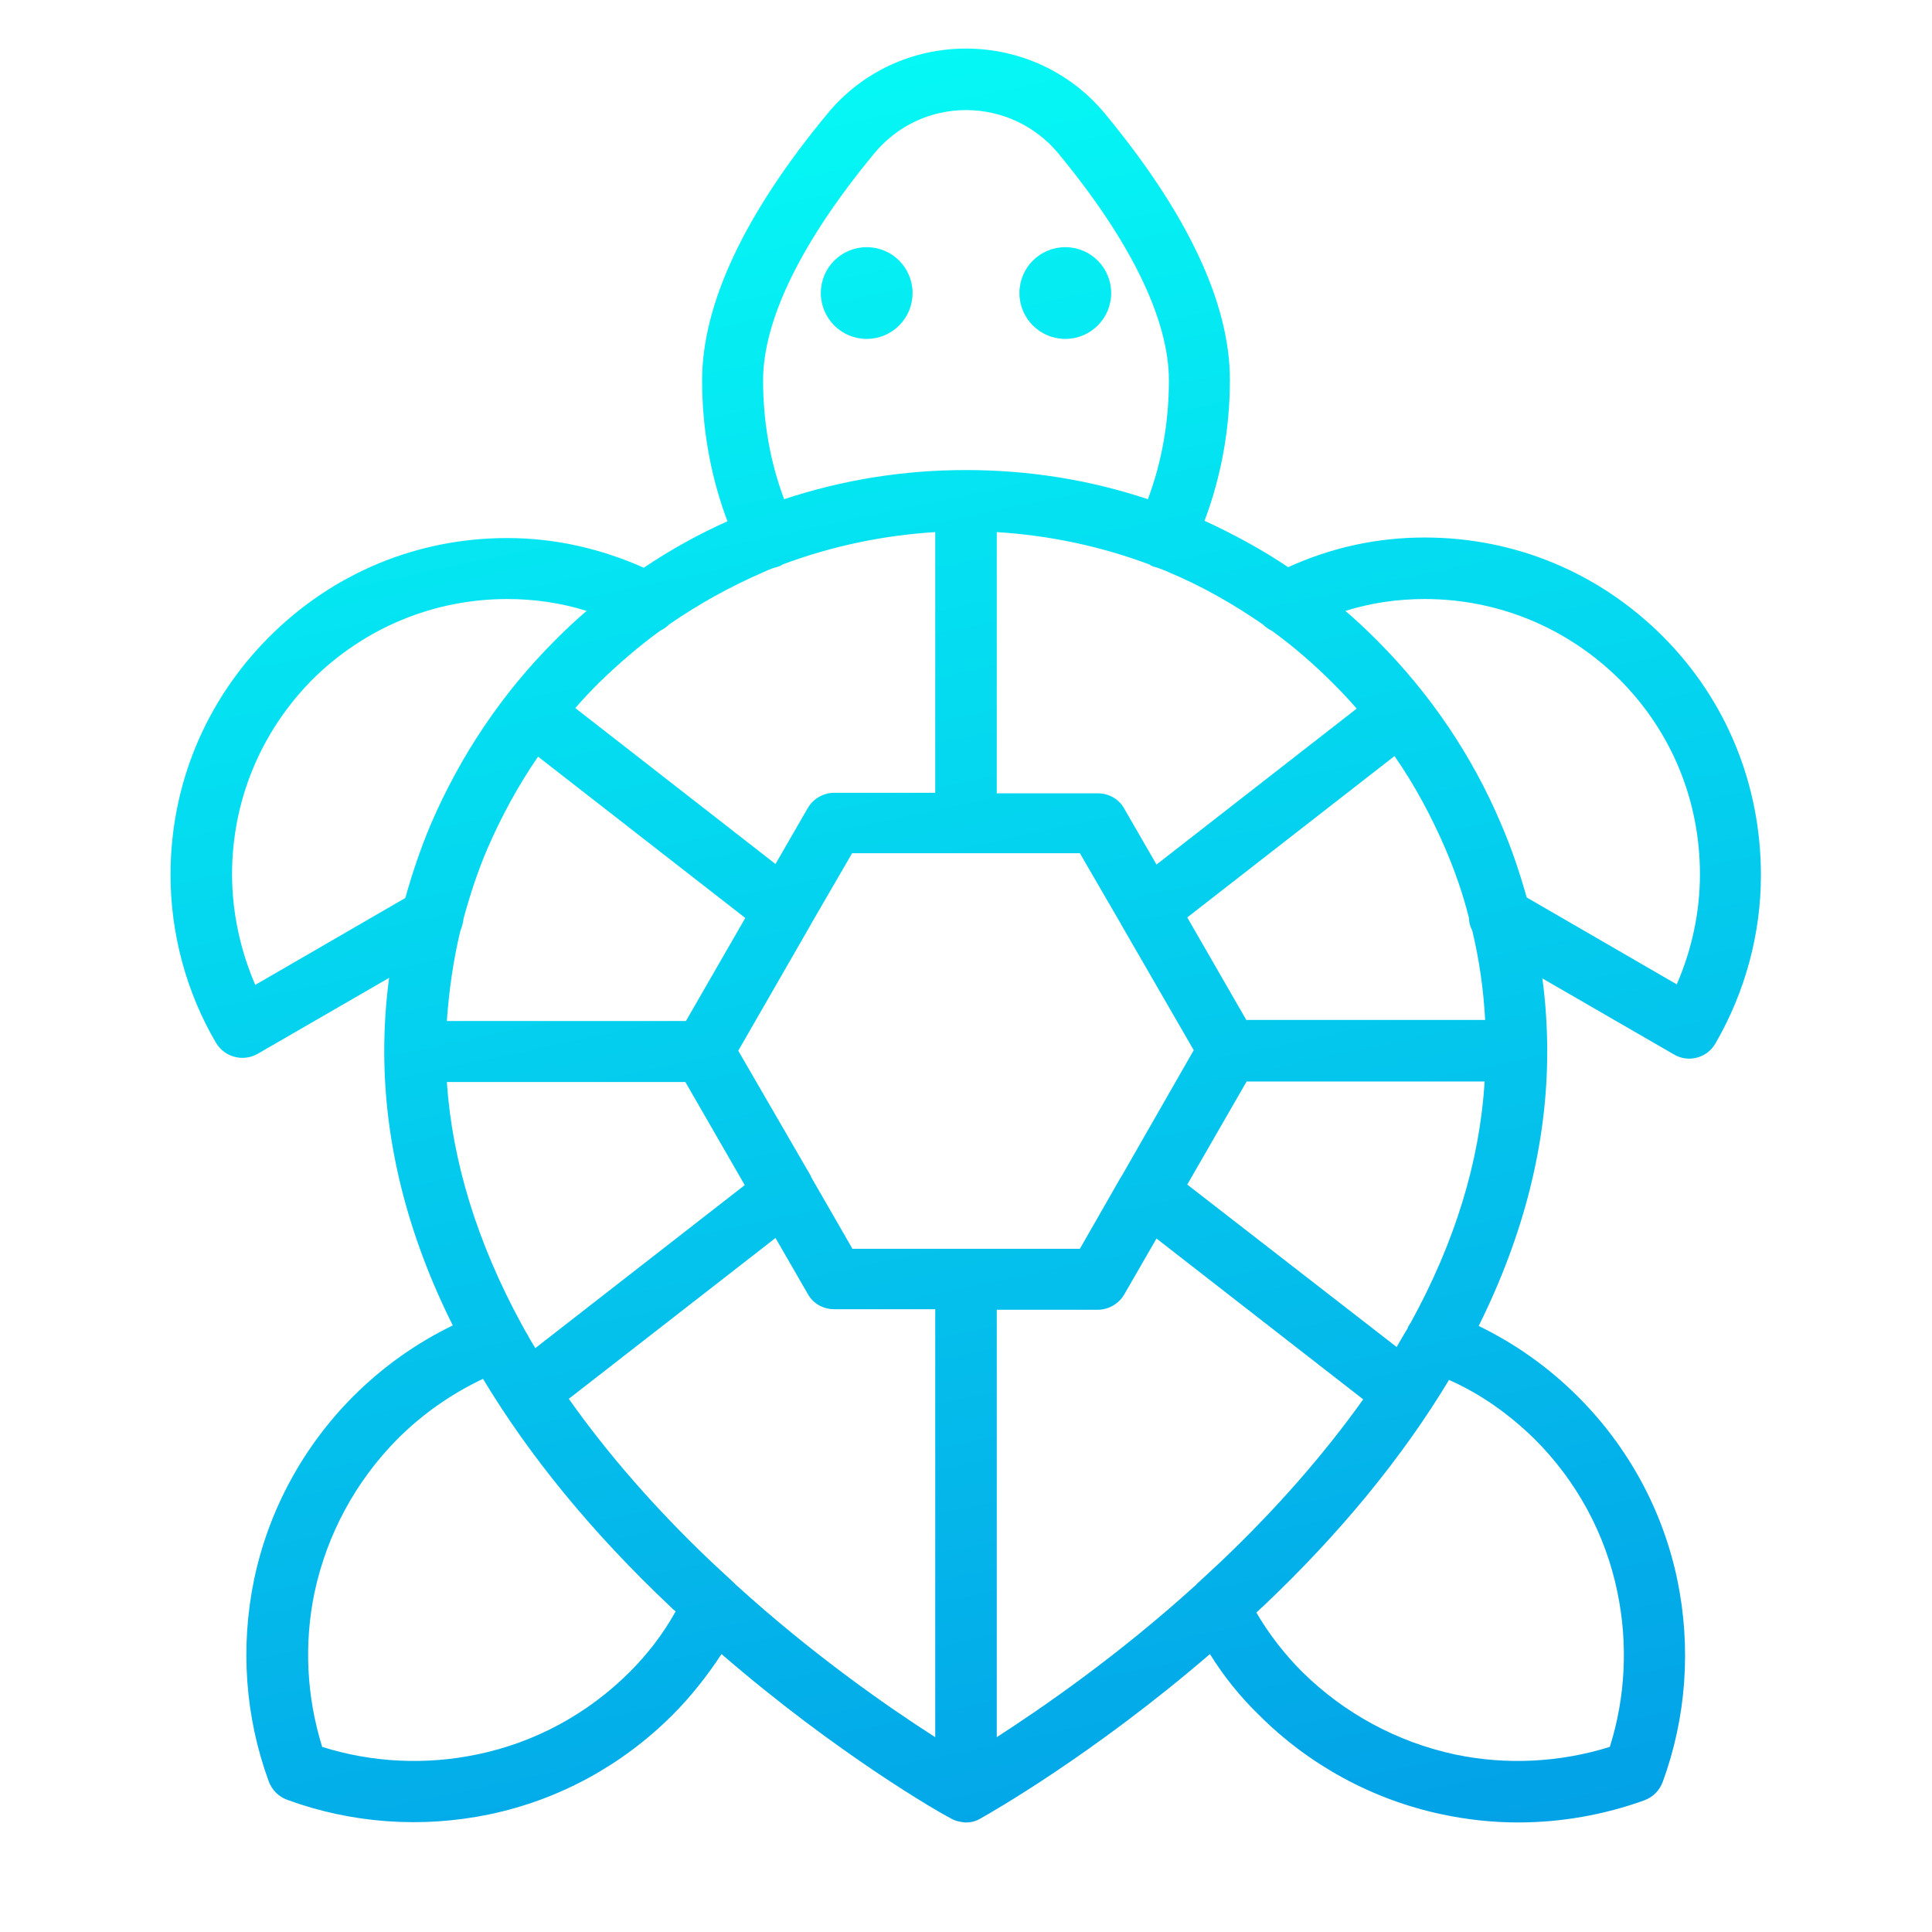 <?xml version="1.0" encoding="utf-8"?>
<!-- Generator: Adobe Illustrator 25.1.0, SVG Export Plug-In . SVG Version: 6.00 Build 0)  -->
<svg version="1.1" id="Calque_1" xmlns="http://www.w3.org/2000/svg" xmlns:xlink="http://www.w3.org/1999/xlink" x="0px" y="0px"
	 viewBox="0 0 358 358" style="enable-background:new 0 0 358 358;" xml:space="preserve">
<style type="text/css">
	.st0{clip-path:url(#SVGID_2_);}
	.st1{fill-rule:evenodd;clip-rule:evenodd;fill:url(#path_1_2_);}
	.st2{clip-path:url(#SVGID_4_);}
	.st3{fill:none;stroke:url(#path_1_3_);stroke-width:6;}
</style>
<desc>Created with Lunacy</desc>
<g>
	<defs>
		<path id="SVGID_1_" d="M308.1,117.9c-11.8-11.8-27.4-18.3-44.1-18.3c-8.7,0-17.2,1.8-25.3,5.5c-4.9-3.3-10.1-6.1-15.5-8.6
			c3.1-8.2,4.7-17.1,4.7-26.1c0-14.2-7.8-30.8-23.2-49.4C198.4,13.4,189,9,179,9c-10,0-19.4,4.4-25.7,12.1
			c-15.4,18.6-23.2,35.3-23.2,49.4c0,9,1.6,17.9,4.7,26.1c-5.4,2.4-10.6,5.3-15.5,8.6c-8.1-3.6-16.6-5.5-25.3-5.5
			c-16.7,0-32.3,6.5-44.1,18.3c-11.8,11.8-18.3,27.4-18.3,44.1c0,10.9,2.9,21.7,8.4,31.1c1.6,2.7,5,3.6,7.7,2.1l24.4-14.1
			c-0.6,4.5-0.9,9.1-0.9,13.6c0,16.9,4.3,34,12.7,50.8c-6.8,3.3-13,7.7-18.4,13.1c-9.3,9.3-15.7,21.1-18.4,33.9
			c-2.6,12.5-1.7,25.5,2.7,37.5c0.6,1.6,1.8,2.8,3.4,3.4c12,4.4,25,5.3,37.5,2.7c12.9-2.7,24.6-9.1,33.9-18.4
			c3.4-3.4,6.4-7.2,9.1-11.3c21.5,18.6,40.6,29.5,42.4,30.4c0.8,0.5,1.7,0.7,2.7,0.8c0.1,0,0.2,0,0.3,0c1,0,1.9-0.3,2.7-0.8
			c1.8-1,20.8-11.8,42.4-30.4c2.6,4.2,5.7,8,9.1,11.3c9.3,9.3,21.1,15.7,33.9,18.4c4.7,1,9.4,1.5,14.1,1.5c8,0,15.9-1.4,23.4-4.1
			c1.6-0.6,2.8-1.8,3.4-3.4c4.4-12,5.3-25,2.7-37.5c-2.7-12.9-9.1-24.6-18.4-33.9c-5.4-5.4-11.6-9.8-18.4-13.1
			c8.4-16.9,12.7-33.9,12.7-50.8c0-4.6-0.3-9.2-0.9-13.6l24.4,14.1c2.7,1.6,6.2,0.6,7.7-2.1c5.5-9.5,8.4-20.3,8.4-31.1
			C326.3,145.4,319.9,129.7,308.1,117.9z M234,115.7c0.5,0.5,1.1,0.9,1.7,1.2c4,2.9,7.8,6.2,11.4,9.8c1.5,1.5,2.9,3,4.3,4.6
			l-37.1,28.9l-6-10.4c-1-1.8-2.9-2.8-4.9-2.8h-18.7V98.6c9.7,0.6,19.2,2.6,28.3,6c0.1,0.1,0.2,0.1,0.3,0.2c0.4,0.2,0.8,0.3,1.2,0.4
			c0.7,0.3,1.4,0.5,2,0.8C222.7,108.6,228.5,111.9,234,115.7z M162.1,28.3c4.2-5,10.3-7.9,16.9-7.9c6.6,0,12.8,2.9,17,7.9
			c13.5,16.3,20.6,30.9,20.6,42.2c0,7.6-1.3,15.1-3.9,22c-10.8-3.6-22.1-5.4-33.7-5.4c-11.6,0-22.8,1.8-33.7,5.4
			c-2.6-6.9-3.9-14.4-3.9-22C141.4,59.2,148.6,44.6,162.1,28.3z M122.3,116.9c0.6-0.3,1.2-0.7,1.7-1.2c5.5-3.8,11.3-7,17.5-9.7
			c0.7-0.3,1.3-0.6,2-0.8c0.4-0.1,0.8-0.2,1.2-0.4c0.1-0.1,0.2-0.1,0.3-0.2c9.1-3.4,18.6-5.4,28.3-6v48.3h-18.7
			c-2,0-3.9,1.1-4.9,2.8l-6,10.4l-37.1-28.9c1.4-1.6,2.8-3.1,4.3-4.6C114.5,123.1,118.3,119.8,122.3,116.9z M75.1,166.4l-27.8,16.1
			C44.5,176,43,169,43,162c0-13.6,5.3-26.4,14.9-36.1C67.6,116.3,80.4,111,94,111c5,0,9.9,0.7,14.7,2.2c-2,1.7-3.9,3.5-5.8,5.4
			c-9.9,9.9-17.6,21.4-23.1,34.2C77.9,157.3,76.4,161.8,75.1,166.4z M85.3,172.5c0.3-0.7,0.5-1.5,0.6-2.3c1.2-4.4,2.6-8.7,4.4-12.9
			c2.6-6,5.7-11.7,9.4-17.1l38.4,29.9l-11,19.1H82.8C83.2,183.5,84,177.9,85.3,172.5z M82.8,200.5H127l11,19.1l-38.8,30.2
			c-0.5-0.8-1-1.6-1.4-2.4c-0.2-0.3-0.4-0.7-0.6-1c-0.2-0.4-0.4-0.8-0.6-1.1C88.4,230.2,83.8,215.2,82.8,200.5z M116.7,309.8
			c-7.8,7.8-17.6,13.1-28.3,15.3c-9.6,2-19.5,1.5-28.7-1.4c-2.9-9.3-3.4-19.2-1.4-28.7c2.3-10.7,7.6-20.5,15.3-28.3
			c4.7-4.7,10-8.4,15.9-11.2c8.6,14.3,20.2,28.5,34.6,42.1c0.4,0.4,0.7,0.7,1.1,1C122.8,302.9,119.9,306.6,116.7,309.8z
			 M173.3,321.9c-8.6-5.5-22.6-15.2-37-28.3c-0.1-0.1-0.3-0.3-0.4-0.4c-1.4-1.3-2.8-2.6-4.2-3.9c-10.3-9.8-19.1-19.9-26.3-30.1
			l38.3-29.8l6,10.4c1,1.8,2.9,2.8,4.9,2.8h18.7V321.9z M157.9,231.3l-7.6-13.2c0,0,0,0,0-0.1l-13.5-23.3l13.4-23.3
			c0-0.1,0.1-0.1,0.1-0.2l7.6-13.1h42.2l7.6,13.1c0,0.1,0.1,0.2,0.1,0.2l13.4,23.2L207.8,218c-0.1,0.1-0.1,0.2-0.2,0.3l-7.5,13.1
			H157.9z M226.3,289.3c-1.4,1.3-2.8,2.6-4.2,3.9c-0.1,0.1-0.3,0.2-0.4,0.4c-14.4,13.1-28.5,22.8-37,28.3v-79.2h18.7
			c2,0,3.9-1.1,4.9-2.8l6-10.4l38.3,29.8C245.4,269.4,236.6,279.5,226.3,289.3z M284.4,266.7c7.8,7.8,13.1,17.6,15.3,28.3
			c2,9.6,1.5,19.5-1.4,28.7c-9.3,2.9-19.2,3.4-28.7,1.4c-10.7-2.3-20.5-7.6-28.3-15.3c-3.2-3.2-6.1-6.9-8.5-11
			c0.4-0.3,0.7-0.7,1.1-1c14.4-13.6,26-27.8,34.6-42.1C274.4,258.3,279.7,262.1,284.4,266.7z M261.4,245.1c-0.2,0.3-0.5,0.7-0.6,1.1
			c-0.2,0.3-0.4,0.7-0.6,1c-0.5,0.8-0.9,1.6-1.4,2.4L220,219.5l11-19.1h44.1C274.2,215.2,269.6,230.2,261.4,245.1z M231,189.1
			l-11-19.1l38.4-29.9c3.7,5.3,6.8,11.1,9.4,17.1c1.8,4.2,3.3,8.5,4.4,12.9c0,0.8,0.2,1.6,0.6,2.3c1.3,5.4,2.1,11,2.4,16.6H231z
			 M310.7,182.4l-27.8-16.1c-1.3-4.6-2.8-9.1-4.7-13.5c-5.4-12.8-13.2-24.3-23.1-34.2c-1.9-1.9-3.8-3.7-5.8-5.4
			c4.8-1.5,9.7-2.2,14.7-2.2c13.6,0,26.4,5.3,36.1,14.9c9.6,9.6,14.9,22.4,14.9,36.1C315,169,313.5,176,310.7,182.4z M197.4,62.8
			c4.7,0,8.5-3.8,8.5-8.5c0-4.7-3.8-8.5-8.5-8.5s-8.5,3.8-8.5,8.5C188.9,59,192.7,62.8,197.4,62.8z M160.6,62.8
			c4.7,0,8.5-3.8,8.5-8.5c0-4.7-3.8-8.5-8.5-8.5s-8.5,3.8-8.5,8.5C152.1,59,155.9,62.8,160.6,62.8z"/>
	</defs>
	<clipPath id="SVGID_2_">
		<use xlink:href="#SVGID_1_"  style="overflow:visible;"/>
	</clipPath>
	<g id="Oval" class="st0">
		<g>
			
				<linearGradient id="path_1_2_" gradientUnits="userSpaceOnUse" x1="74.179" y1="327.1" x2="74.407" y2="326.029" gradientTransform="matrix(358 0 0 -358 -26418 117096.008)">
				<stop  offset="0" style="stop-color:#05FEF6"/>
				<stop  offset="1" style="stop-color:#039BE6"/>
			</linearGradient>
			<path id="path_1" class="st1" d="M179,388.1c111.2,0,201.3-90.1,201.3-201.3S290.2-14.5,179-14.5S-22.3,75.6-22.3,186.8
				S67.8,388.1,179,388.1z"/>
		</g>
		<g>
			<defs>
				<circle id="SVGID_3_" cx="179" cy="186.8" r="201.3"/>
			</defs>
			<clipPath id="SVGID_4_">
				<use xlink:href="#SVGID_3_"  style="overflow:visible;"/>
			</clipPath>
			<g class="st2">
				<g>
					
						<linearGradient id="path_1_3_" gradientUnits="userSpaceOnUse" x1="74.189" y1="327.049" x2="74.396" y2="326.079" gradientTransform="matrix(358 0 0 -358 -26418 117096.008)">
						<stop  offset="0" style="stop-color:#05FEF6"/>
						<stop  offset="1" style="stop-color:#039BE6"/>
					</linearGradient>
					<path id="path_1_1_" class="st3" d="M179,388.1c111.2,0,201.3-90.1,201.3-201.3S290.2-14.5,179-14.5S-22.3,75.6-22.3,186.8
						S67.8,388.1,179,388.1z"/>
				</g>
			</g>
		</g>
	</g>
</g>
</svg>
